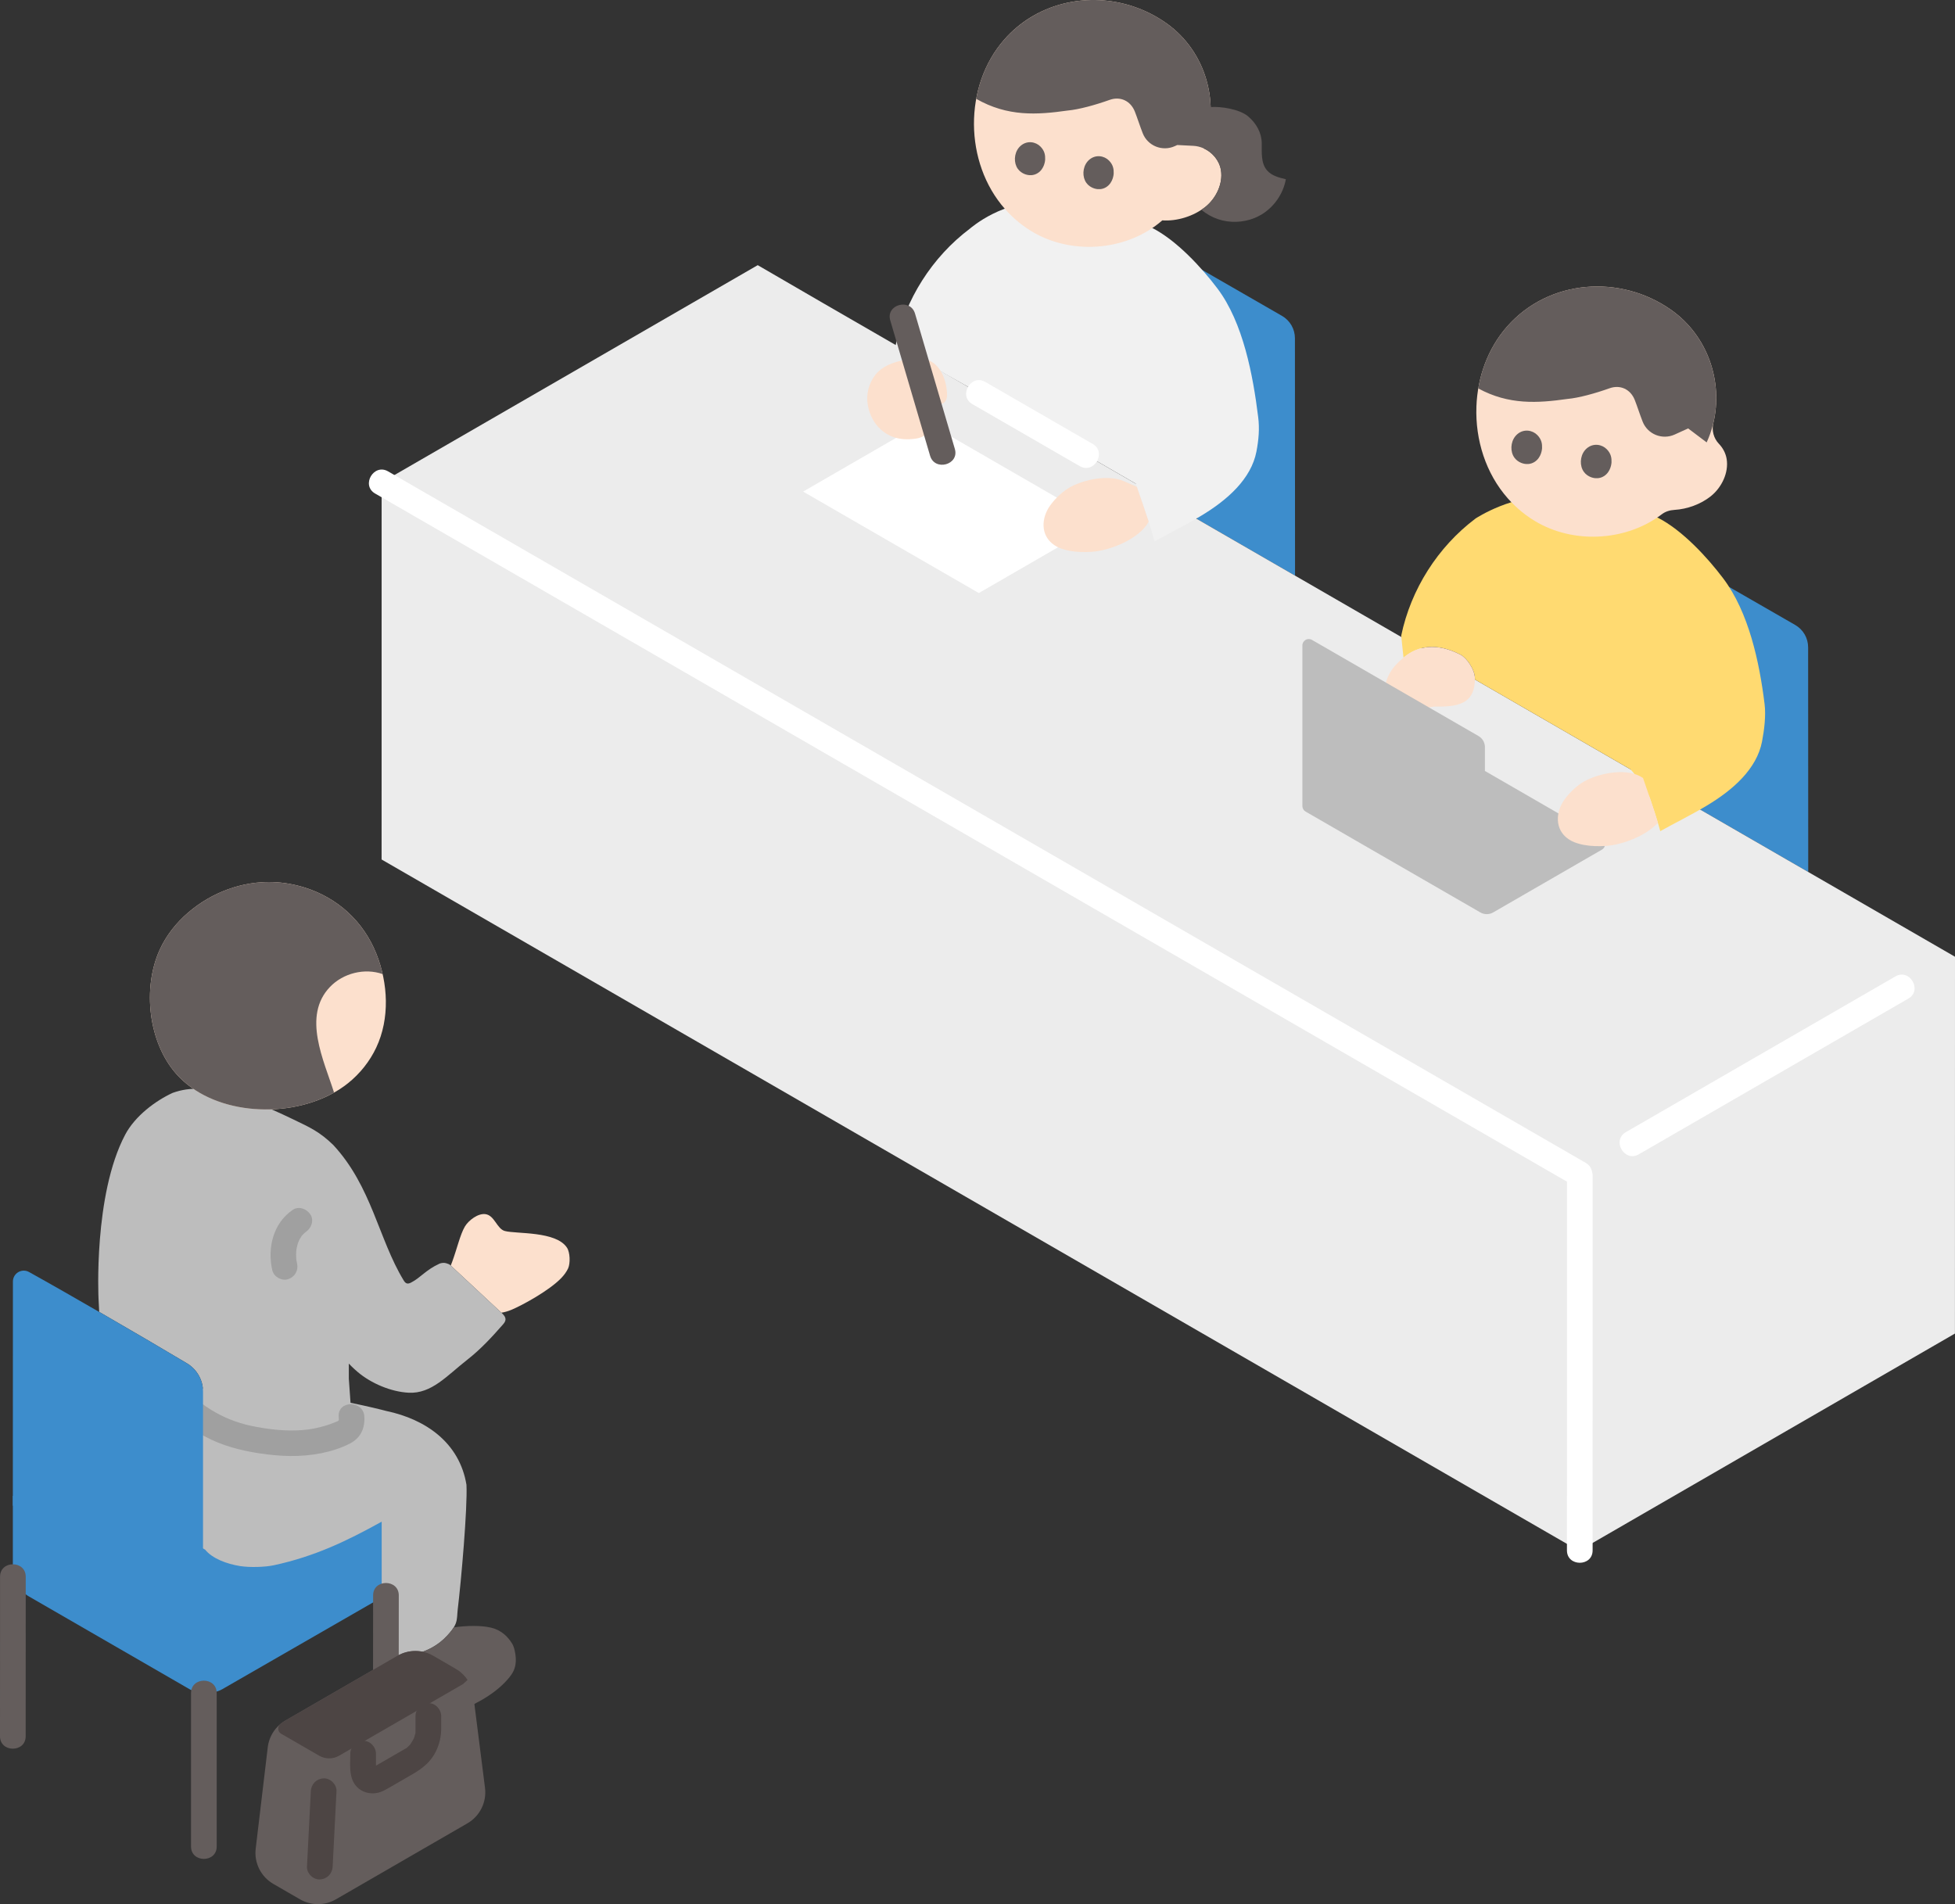 <?xml version="1.0" encoding="UTF-8"?><svg id="b" xmlns="http://www.w3.org/2000/svg" width="304.591" height="296.695" viewBox="0 0 304.591 296.695"><rect x="0" y="0" width="304.591" height="296.695" fill="#333333" stroke="none"/><defs><style>.n{fill:#bdbdbd;}.o{fill:#3d8dcc;}.p{fill:#fff;}.q{fill:none;}.r{fill:#a0a0a0;}.s{fill:#ffda71;}.t{fill:#fce0cd;}.u{fill:#ececec;}.v{fill:#4d4544;}.w{fill:#645d5c;}.x{fill:#f1f1f1;}</style></defs><g id="c"><g id="d"><path class="o" d="M198.749,87.947c-4.095-2.365-8.183-4.726-12.241-7.069v-39.274c5.156,2.968,10.414,5.995,13.226,7.614,1.252.721,2.018,2.044,2.018,3.488.003,6.567.011,25.513.016,36.985-1.007-.581-2.014-1.163-3.02-1.744Z"/></g><g id="e"><path class="o" d="M272.37,130.464c-2.428-1.402-4.928-2.846-7.491-4.326v-37.286c5.633,3.243,11.709,6.74,14.811,8.525,1.252.721,2.018,2.044,2.018,3.488.003,6.201.011,23.44.016,35.001-2.975-1.718-6.1-3.523-9.354-5.403Z"/></g><path class="u" d="M264.879,126.139c15.705,9.068,29.427,16.985,39.712,22.935-.007,24.669-.008,50.435-.008,58.713-15.226,8.8-43.791,25.309-58.575,33.853-27.088-15.641-134.382-77.6-186.554-107.717,0-2.747,0-31.05.005-58.754,18.569-10.723,41.702-24.09,58.596-33.853,6.202,3.623,13.501,7.829,21.524,12.463l125.3,72.36Z"/><path class="p" d="M255.325,179.86c11.483-6.633,22.965-13.269,34.448-19.903,2.517-1.454,5.035-2.909,7.552-4.362,2.229-1.287.217-4.745-2.019-3.454-11.334,6.545-22.664,13.094-33.996,19.642-2.668,1.541-5.336,3.083-8.004,4.624-2.228,1.287-.216,4.745,2.019,3.454h0Z"/><path class="p" d="M58.444,76.899c11.98,6.916,23.959,13.833,35.939,20.75,14.123,8.154,28.245,16.309,42.368,24.464,14.342,8.281,28.683,16.563,43.025,24.844,12.45,7.189,24.9,14.379,37.35,21.568,8.602,4.967,17.205,9.935,25.807,14.902.7.404,1.401.809,2.101,1.213,2.233,1.29,4.25-2.166,2.019-3.454-8.021-4.631-16.041-9.263-24.062-13.894-12.092-6.983-24.184-13.965-36.277-20.948-14.226-8.215-28.452-16.429-42.678-24.644s-28.5-16.456-42.749-24.684c-12.314-7.11-24.627-14.22-36.942-21.329-1.294-.747-2.589-1.495-3.883-2.242-2.233-1.289-4.25,2.166-2.019,3.454h0Z"/><g id="f"><path class="p" d="M244.139,183.24c-.005,17.649-.008,35.298-.008,52.946,0,1.795,0,3.591,0,5.386,0,2.574,4,2.578,4,0,0-13.483.002-26.965.004-40.448.001-5.962.003-11.923.004-17.885,0-2.574-3.999-2.578-4,0h0Z"/></g><g id="g"><g id="h"><path class="p" d="M171.449,81.455c-.809-.467-26.139-15.094-27.375-15.808-.55.318-18.514,10.7-18.947,10.95,2.371,1.371,24.412,14.098,27.373,15.808.505-.292,18.531-10.708,18.949-10.949,0,0,0,0,0,0Z"/></g><g id="i"><path class="x" d="M139.521,53.888c1.499-7.214,5.7-13.833,11.589-18.26,0,0,5.566-4.875,11.731-3.764,1.392.251,3.007.575,4.672.927.33.07.662.14.995.212,5.424,1.165,11.027,2.522,11.027,2.522,3.784,1.941,7.667,6.144,10.124,9.403,4.034,5.325,5.565,13.588,6.367,20.062.232,1.834.074,3.563-.274,5.379-.819,4.23-4.481,7.524-8.649,10.017-2.552,1.529-5.195,2.819-7.221,3.962-.785-2.913-2.041-6.373-2.928-8.986-8.968-5.179-17.699-10.22-25.955-14.993l-11.479-6.48Z"/></g><path class="t" d="M160.481,2.763c6.405-3.976,14.909-3.643,21.271.877,6.212,4.414,8.433,12.638,5.772,19.473,1.369.614,2.461,1.895,2.704,3.418.332,2.078-.75,4.357-2.433,5.707-1.834,1.471-4.456,2.262-6.707,2.097-5.299,4.641-13.596,5.442-19.786,2.038-1.784-.981-3.381-2.287-4.727-3.812-6.367-7.205-6.479-19.146-.099-26.405,1.192-1.356,2.544-2.487,4.005-3.394Z"/><path class="w" d="M161.895,1.972c-2.006,1.007-3.851,2.401-5.419,4.186-2.302,2.619-3.758,5.846-4.381,9.241,4.891,2.797,9.47,2.501,14.225,1.827,1.779-.158,4.357-.876,6.563-1.664,1.635-.584,3.248.117,3.926,1.819.361.907.76,2.179,1.23,3.379.775,1.978,3.062,2.89,4.996,2.01l.385-.175c1.241.063,2.514.128,2.514.128,2.053.105,3.963,1.73,4.296,3.808.332,2.078-.75,4.357-2.433,5.707-.199.159-.407.311-.622.454.77.635,1.638,1.134,2.578,1.452,1.846.629,3.908.553,5.717-.179.342-.144.679-.311.998-.493,2.008-1.175,3.458-3.257,3.871-5.547-1.082-.25-2.237-.549-2.946-1.395-.964-1.128-.792-2.792-.813-4.267-.031-1.615-.869-3.055-2.086-4.103-1.393-1.206-4.415-1.586-5.802-1.481,0,0-.026.002-.066.005-.144-5.026-2.535-9.964-6.872-13.045-5.904-4.194-13.653-4.783-19.857-1.669Z"/><path class="w" d="M162.837,24.865c-.007.128-.087,1.405-1.133,2.092-.686.45-1.374.339-1.591.301-.167-.03-1.251-.242-1.749-1.318-.472-1.019-.258-2.467.701-3.262.995-.824,2.308-.595,3.05.168.668.687.745,1.369.722,2.019Z"/><path class="w" d="M173.513,27.046c-.007.128-.087,1.405-1.133,2.092-.686.45-1.374.339-1.591.301-.167-.03-1.251-.242-1.749-1.318-.472-1.019-.258-2.467.701-3.262.995-.824,2.308-.595,3.05.168.668.687.745,1.369.722,2.019Z"/><path class="q" d="M151.11,35.627c-3.08,2.315-5.698,5.23-7.709,8.516"/><path class="t" d="M139.201,68.1c-1.943-.695-3.516-2.38-3.99-4.947-.309-1.67.137-3.448,1.194-4.778,1.488-1.872,4.452-2.416,6.675-2.508,3.052-.126,4.399,2.938,4.471,5.57.025.917-.303,1.445-1.211,1.593-.324.053-.665.102-.923.305-.623.492.018,2.366-.272,3.172-.396,1.101-1.369,1.686-2.495,1.843-1.333.186-2.482.095-3.449-.251Z"/><path class="w" d="M138.703,49.923c2.069,7.03,4.137,14.059,6.206,21.089.725,2.464,4.587,1.415,3.857-1.063-2.069-7.03-4.137-14.059-6.206-21.089-.725-2.464-4.587-1.415-3.857,1.063h0Z"/><g id="j"><path class="p" d="M170.245,69.176c-5.579-3.222-11.158-6.443-16.736-9.665-2.233-1.29-4.25,2.166-2.019,3.454,5.579,3.222,11.158,6.443,16.736,9.665,2.233,1.29,4.25-2.166,2.019-3.454h0Z"/></g><path class="t" d="M164.298,77.908c.772-.866,1.659-1.578,2.433-2.001,2.256-1.235,5.974-1.967,8.349-.94l2.04.882c.561,1.635,1.238,3.549,1.845,5.434-1.46,2.715-6.05,4.522-8.885,4.697-1.125.069-2.277.059-3.39-.149-.858-.16-1.718-.409-2.449-.91-2.183-1.497-2.002-4.216-.652-6.123.219-.309.458-.607.709-.889Z"/></g><g id="k"><path class="s" d="M247.252,78.33c-.348-.064-.695-.126-1.04-.187-1.402-.246-2.766-.46-3.989-.613-6.227-.778-12.324,3.257-12.324,3.257-5.889,4.427-10.09,11.047-11.589,18.26l.357,3.417c2.267-1.908,5.238-2.334,8.88-.459.977.503,2.253,2.333,2.25,3.724,0,.05,0,.099-.001.148,8.286,4.783,16.386,9.461,24.142,13.94.222.037,2.685,3.239,3.204,4.771.559,1.654,1.112,3.364,1.531,4.917,2.026-1.142,4.669-2.432,7.221-3.962,4.167-2.493,7.811-5.76,8.63-9.989.347-1.817.629-4.041.397-5.875-.801-6.474-2.438-14.269-6.471-19.594-2.458-3.259-6.34-7.462-10.124-9.403,0,0-4.326-1.041-9.057-1.97-.667-.131-1.343-.26-2.015-.383Z"/><path class="t" d="M215.692,108.481c.008-2.756.953-4.314,2.975-6.016,2.267-1.908,5.238-2.334,8.88-.459.977.503,2.253,2.333,2.25,3.724-.006,3.488-1.971,4.442-5.892,4.359-3.487-.074-6.363,3.852-7.752.653-.322-.742-.464-1.503-.461-2.261Z"/><path class="n" d="M215.226,133.275c-3.939-2.274-7.877-4.548-11.815-6.822-.309-.179-.5-.509-.5-.866v-25.014c0-.77.833-1.251,1.5-.866l25.942,14.978c.619.357,1,1.018,1,1.732v3.709c6.07,3.51,12.147,7.019,18.225,10.529.667.385.668,1.348,0,1.734-5.645,3.262-11.295,6.519-16.94,9.781-.619.358-1.381.358-2,0-5.139-2.965-10.277-5.931-15.413-8.896Z"/><path class="t" d="M246.388,131.569c-.711-.162-1.409-.404-2.017-.821-2.183-1.497-2.002-4.216-.652-6.123.893-1.261,2.117-2.328,3.142-2.89,2.522-1.381,6.869-2.132,9.127-.503.724,2.109,1.621,4.644,2.314,6.975-1.933,2.098-5.659,3.45-8.092,3.6-1.125.069-2.277.059-3.39-.149-.144-.027-.288-.056-.432-.089Z"/><path class="t" d="M230.027,63.366c-.187,5.159,1.452,10.396,4.881,14.277,1.365,1.545,2.983,2.869,4.791,3.863,5.958,3.276,13.842,2.709,19.222-1.383.563-.428,1.258-.633,1.964-.675,1.987-.118,4.107-.883,5.665-2.133,1.706-1.369,2.803-3.679,2.466-5.785-.145-.909-.588-1.732-1.212-2.383-.812-.848-1.139-2.077-.866-3.219,1.539-6.434-.852-13.577-6.513-17.599-7.919-5.626-19.112-4.852-25.619,2.551-3.03,3.447-4.616,7.937-4.781,12.486Z"/><path class="w" d="M234.3,51.483c-2.1,2.613-3.424,5.755-3.983,9.04,4.767,2.593,9.245,2.296,13.89,1.638,1.779-.158,4.357-.876,6.563-1.664,1.635-.584,3.248.117,3.926,1.819.361.907.76,2.179,1.23,3.379.775,1.978,3.062,2.89,4.996,2.01l2.091-.952,1.766,1.333,1.121.847c3.255-7.085,1.086-15.942-5.476-20.604-7.919-5.626-19.112-4.852-25.619,2.551-.174.198-.343.399-.507.603Z"/><path class="w" d="M240.255,69.841c-.008.13-.089,1.424-1.148,2.12-.695.456-1.393.344-1.612.305-.169-.03-1.268-.246-1.773-1.336-.479-1.033-.262-2.5.71-3.306,1.008-.836,2.339-.603,3.091.17.677.696.755,1.388.732,2.047Z"/><path class="w" d="M251.076,72.051c-.008.13-.089,1.424-1.148,2.12-.695.456-1.393.344-1.612.305-.169-.03-1.268-.246-1.773-1.336-.479-1.033-.262-2.5.71-3.306,1.008-.836,2.339-.603,3.091.17.677.696.755,1.388.732,2.047Z"/></g><path class="t" d="M88.335,194.408c.48.73.54,2.41.18,3.22-.25.54-.64,1.06-1.05,1.49-1.94,2.02-6.19,4.31-7.81,4.98-.49.2-1.01.36-1.54.44l-7.89-7.35.23-.59c.75-2.05,1.25-4.26,1.97-5.48.58-.98,2.06-2.09,3.19-1.94,1.45.18,1.79,2.3,3.04,2.63,1.78.48,7.97-.02,9.68,2.6Z"/><path class="o" d="M60.117,236.973v11.563c-5.39,3.109-20.486,11.776-25.474,14.659-1.41.815-3.714.814-5.124,0-5.409-3.124-17.902-10.339-24.991-14.433-1.57-.907-2.528-2.569-2.528-4.382v-11.304l58.117,3.898Z"/><path class="n" d="M23.512,217.825c-5.544,2.796-6.979,14.38-6.979,14.38l-.458.129c9.739,5.596,15.886,9.127,15.886,9.127,1.133,1.4,3.392,2.23,5.444,2.556,1.459.232,3.845.18,5.289-.133,6.38-1.384,11.349-3.779,16.773-6.785,0,2.211,0,3.713,0,3.713,0,1.423,0,3.707.001,5.588v12.273c.629-.105,1.009-.168,1.009-.168,2.654-.441,6.435-.631,9.21-3.664.525-.574,1.041-1.175,1.316-1.879.268-.687.218-1.436.307-2.159.544-4.461,1.544-15.906,1.365-19.454-1.088-6.584-6.379-10.206-12.464-11.493,0,0-22.749-6.084-35.69-2.425-.351.099-.687.232-1.009.395Z"/><path class="w" d="M.008,245.672c0,8.289-.008,16.578-.008,24.867,0,2.574,4,2.578,4,0,0-8.289.008-16.578.008-24.867,0-2.574-4-2.578-4,0H.008Z"/><path class="w" d="M29.763,263.805v23.909c0,2.574,4,2.578,4,0v-23.909c0-2.574-4-2.578-4,0h0Z"/><path class="w" d="M78.524,254.613c-.572-.472-1.239-.813-2.017-.999-1.509-.362-3.776-.337-5.809-.044-.279.454-.642.87-1.01,1.271-2.901,3.17-6.901,3.234-9.564,3.726-.003,3.208-.006,6.457-.008,9.086,1.251.8,2.804,1.196,4.301,1.139,1.987-.077,3.88-.822,5.717-1.583,3.266-1.353,6.608-2.864,8.944-5.518.212-.241.417-.497.602-.765.558-.805.738-1.679.674-2.641-.045-.686-.218-1.64-.583-2.222-.356-.567-.768-1.055-1.248-1.451Z"/><path class="n" d="M32.897,169.933c4.548.731,8.495,2.419,12.765,4.472,2.677,1.287,4.132,1.936,6.265,4.004,5.991,6.466,7.047,14.635,10.943,21.061.131.216.288.449.533.51.214.054.437-.034.634-.134,1.481-.752,2.282-1.961,4.419-2.941.21-.096.661-.194,1.025-.086.24.071.522.158.706.329,2.649,2.468,5.298,4.936,7.948,7.404.314.293.654.648.622,1.076-.023.307-.236.562-.439.794-1.701,1.942-3.464,3.843-5.499,5.433-3.197,2.499-5.567,5.335-9.153,5.152-2.745-.14-5.844-1.453-7.939-3.231-.349-.297-.671-.591-.97-.887-.142-.14-.279-.28-.412-.421.001,1.347.001,2.351.001,2.351.143,1.96.286,3.93.42,5.9.034.53.076,1.09-.168,1.55-.286.53-.858.84-1.429,1.08-4.708,2.08-9.829,1.85-15.639.51-1.27-.28-3.708-1.24-4.835-1.9-.361-.209-.716-.425-1.065-.65.002-1.767.002-3.299.002-4.489,0-1.808-.96-3.472-2.512-4.4-3.554-2.125-8.715-5.147-13.664-8.006l-.105-2.088s-.809-16.14,4.147-25.516c1.55-2.932,4.728-5.289,7.395-6.521,1.385-.493,2.837-.731,4.253-.587.595.061,1.178.138,1.751.23Z"/><path class="w" d="M58.131,248.587c0,7.317-.016,14.635-.016,21.952,0,2.574,4,2.578,4,0,0-7.317.016-14.635.016-21.952,0-2.574-4-2.578-4,0h0Z"/><path class="r" d="M46.278,196.858c-.06-.262-.108-.525-.145-.791l.071.532c-.089-.707-.091-1.417-.003-2.125l-.071.532c.055-.399.135-.793.252-1.178.058-.191.131-.375.198-.562-.23.648-.004.03.091-.146.093-.172.194-.339.304-.501.092-.136.323-.344-.082.091.066-.071.123-.151.188-.224.119-.134.245-.261.377-.381.059-.054.354-.289.061-.065-.306.234.057-.035.119-.077.865-.585,1.329-1.787.718-2.736-.556-.862-1.809-1.344-2.736-.718-3.062,2.07-3.992,5.939-3.198,9.412.233,1.021,1.464,1.719,2.46,1.397,1.068-.346,1.647-1.366,1.397-2.46h0Z"/><path class="r" d="M52.766,220.721c.041.747.138.578-.607.903-.514.224-1.057.399-1.594.559-1.104.328-2.235.551-3.383.641-2.682.209-5.358-.097-7.983-.642-4.706-.977-8.452-3.493-11.623-7.065-1.712-1.929-4.533.908-2.828,2.828,2.046,2.305,4.441,4.395,7.164,5.87,2.628,1.423,5.512,2.177,8.448,2.628,3.242.499,6.495.637,9.728-.019,1.51-.306,3.058-.791,4.432-1.5,1.677-.866,2.349-2.367,2.247-4.203-.142-2.56-4.143-2.576-4,0h0Z"/><path class="o" d="M2,234.588c.005-12.285.013-29.961.013-34.902,0-1.296,1.376-2.112,2.512-1.488,6.112,3.392,18.064,10.32,24.592,14.224,1.552.928,2.512,2.592,2.512,4.4v34.942c-9.202-5.425-20.661-12.068-29.629-17.176Z"/><path class="t" d="M51.537,170.519c.968-.504,1.873-1.087,2.696-1.747,1.851-1.486,3.371-3.39,4.384-5.539,2.142-4.543,1.853-10.04.014-14.631-2.022-5.048-6.023-8.713-11.224-10.327-1.572-.488-3.207-.773-4.852-.832-4.815-.173-9.561,1.603-13.208,4.725-1.88,1.609-3.457,3.587-4.478,5.849-2.68,5.938-1.773,14.378,2.596,19.312,5.533,6.248,16.64,7.06,24.073,3.191Z"/><path class="w" d="M32.412,140.007c-1.085.621-2.113,1.345-3.066,2.161-1.88,1.609-3.457,3.587-4.478,5.849-2.68,5.938-1.773,14.378,2.596,19.312,5.533,6.248,16.64,7.06,24.073,3.191.172-.089.342-.181.51-.276-1.568-4.979-5.003-11.91-.636-16.467,2.057-2.147,5.388-2.987,8.207-2-.246-1.089-.578-2.155-.987-3.175-2.022-5.048-6.023-8.713-11.224-10.327-1.572-.488-3.207-.773-4.852-.832-3.557-.128-7.076.808-10.142,2.564Z"/><g id="l"><path class="w" d="M61.92,257.999c-5.012,2.896-13.333,7.705-17.457,10.089-1.524.881-2.54,2.427-2.748,4.174l-1.877,15.785c-.264,2.217.813,4.376,2.746,5.493,1.291.746,2.692,1.556,4.155,2.402,1.73,1,3.86,1.005,5.59.005,4.705-2.719,14.307-8.269,20.492-11.843,1.947-1.125,3.026-3.306,2.743-5.537l-1.827-14.419c-.22-1.732-1.234-3.262-2.746-4.135-1.152-.666-2.402-1.388-3.481-2.012-1.73-1-3.858-1.001-5.589-.001Z"/></g><path class="v" d="M72.565,261.371c-.43-.542-.962-1.004-1.58-1.354-1.15-.67-2.4-1.39-3.48-2.02-1.73-1-3.85-1-5.59,0-5.01,2.9-13.33,7.71-17.45,10.09-.278.159-.538.34-.779.541-.496.412-.446,1.187.112,1.51,1.654.956,3.716,2.143,5.917,3.42.97.56,2.15.56,3.11.01,4.03-2.33,14.84-8.58,19.32-11.17l.7-.64c-.088-.133-.181-.262-.28-.386Z"/><g id="m"><path class="v" d="M48.428,279.098c-.175,3.422-.35,6.845-.525,10.267l-.076,1.478c-.054,1.046.958,2.047,2,2,1.129-.051,1.943-.879,2-2,.175-3.422.35-6.845.525-10.267l.076-1.478c.054-1.046-.958-2.047-2-2-1.129.051-1.943.879-2,2h0Z"/></g><path class="v" d="M64.737,267.382v1.521c0,.247.001.494,0,.741,0,.073,0,.146-.003.219l-.007.136c-.022.222-.015.183.02-.118.038.051-.079.369-.092.42-.031.118-.067.235-.106.351-.038.113-.125.452.012.009-.071.228-.225.468-.346.672-.064.109-.132.215-.203.319-.074.11-.199.402,0,.018-.124.238-.417.45-.604.634-.278.274.07-.034.077-.048-.041.081-.265.177-.341.223-.016.01-.033.019-.049.028-.134.08-.27.156-.405.234l-3.217,1.857c-.399.231-.798.463-1.198.692-.097.056-.293.212-.378.204.268.028.3-.137.047-.046-.158.057-.439.024.129-.009-.388.023.41.103.164.041-.433-.11.36.229.065.036.406.265.287.234.174.125-.134-.152-.093-.099.122.159-.098-.181-.079-.123.055.175.006-.025-.07-.228-.071-.232-.122-.339.011.443-.004-.075-.006-.208-.002-.416-.002-.623v-1.797c0-1.046-.92-2.048-2-2s-2,.879-2,2c0,1.495-.22,3.23.567,4.571.795,1.354,2.443,1.894,3.922,1.471.582-.167,1.095-.47,1.613-.769l3.603-2.08c1.544-.891,2.888-1.955,3.671-3.625.525-1.119.785-2.24.785-3.473v-1.961c0-1.046-.92-2.048-2-2s-2,.879-2,2h0Z"/></g></svg>